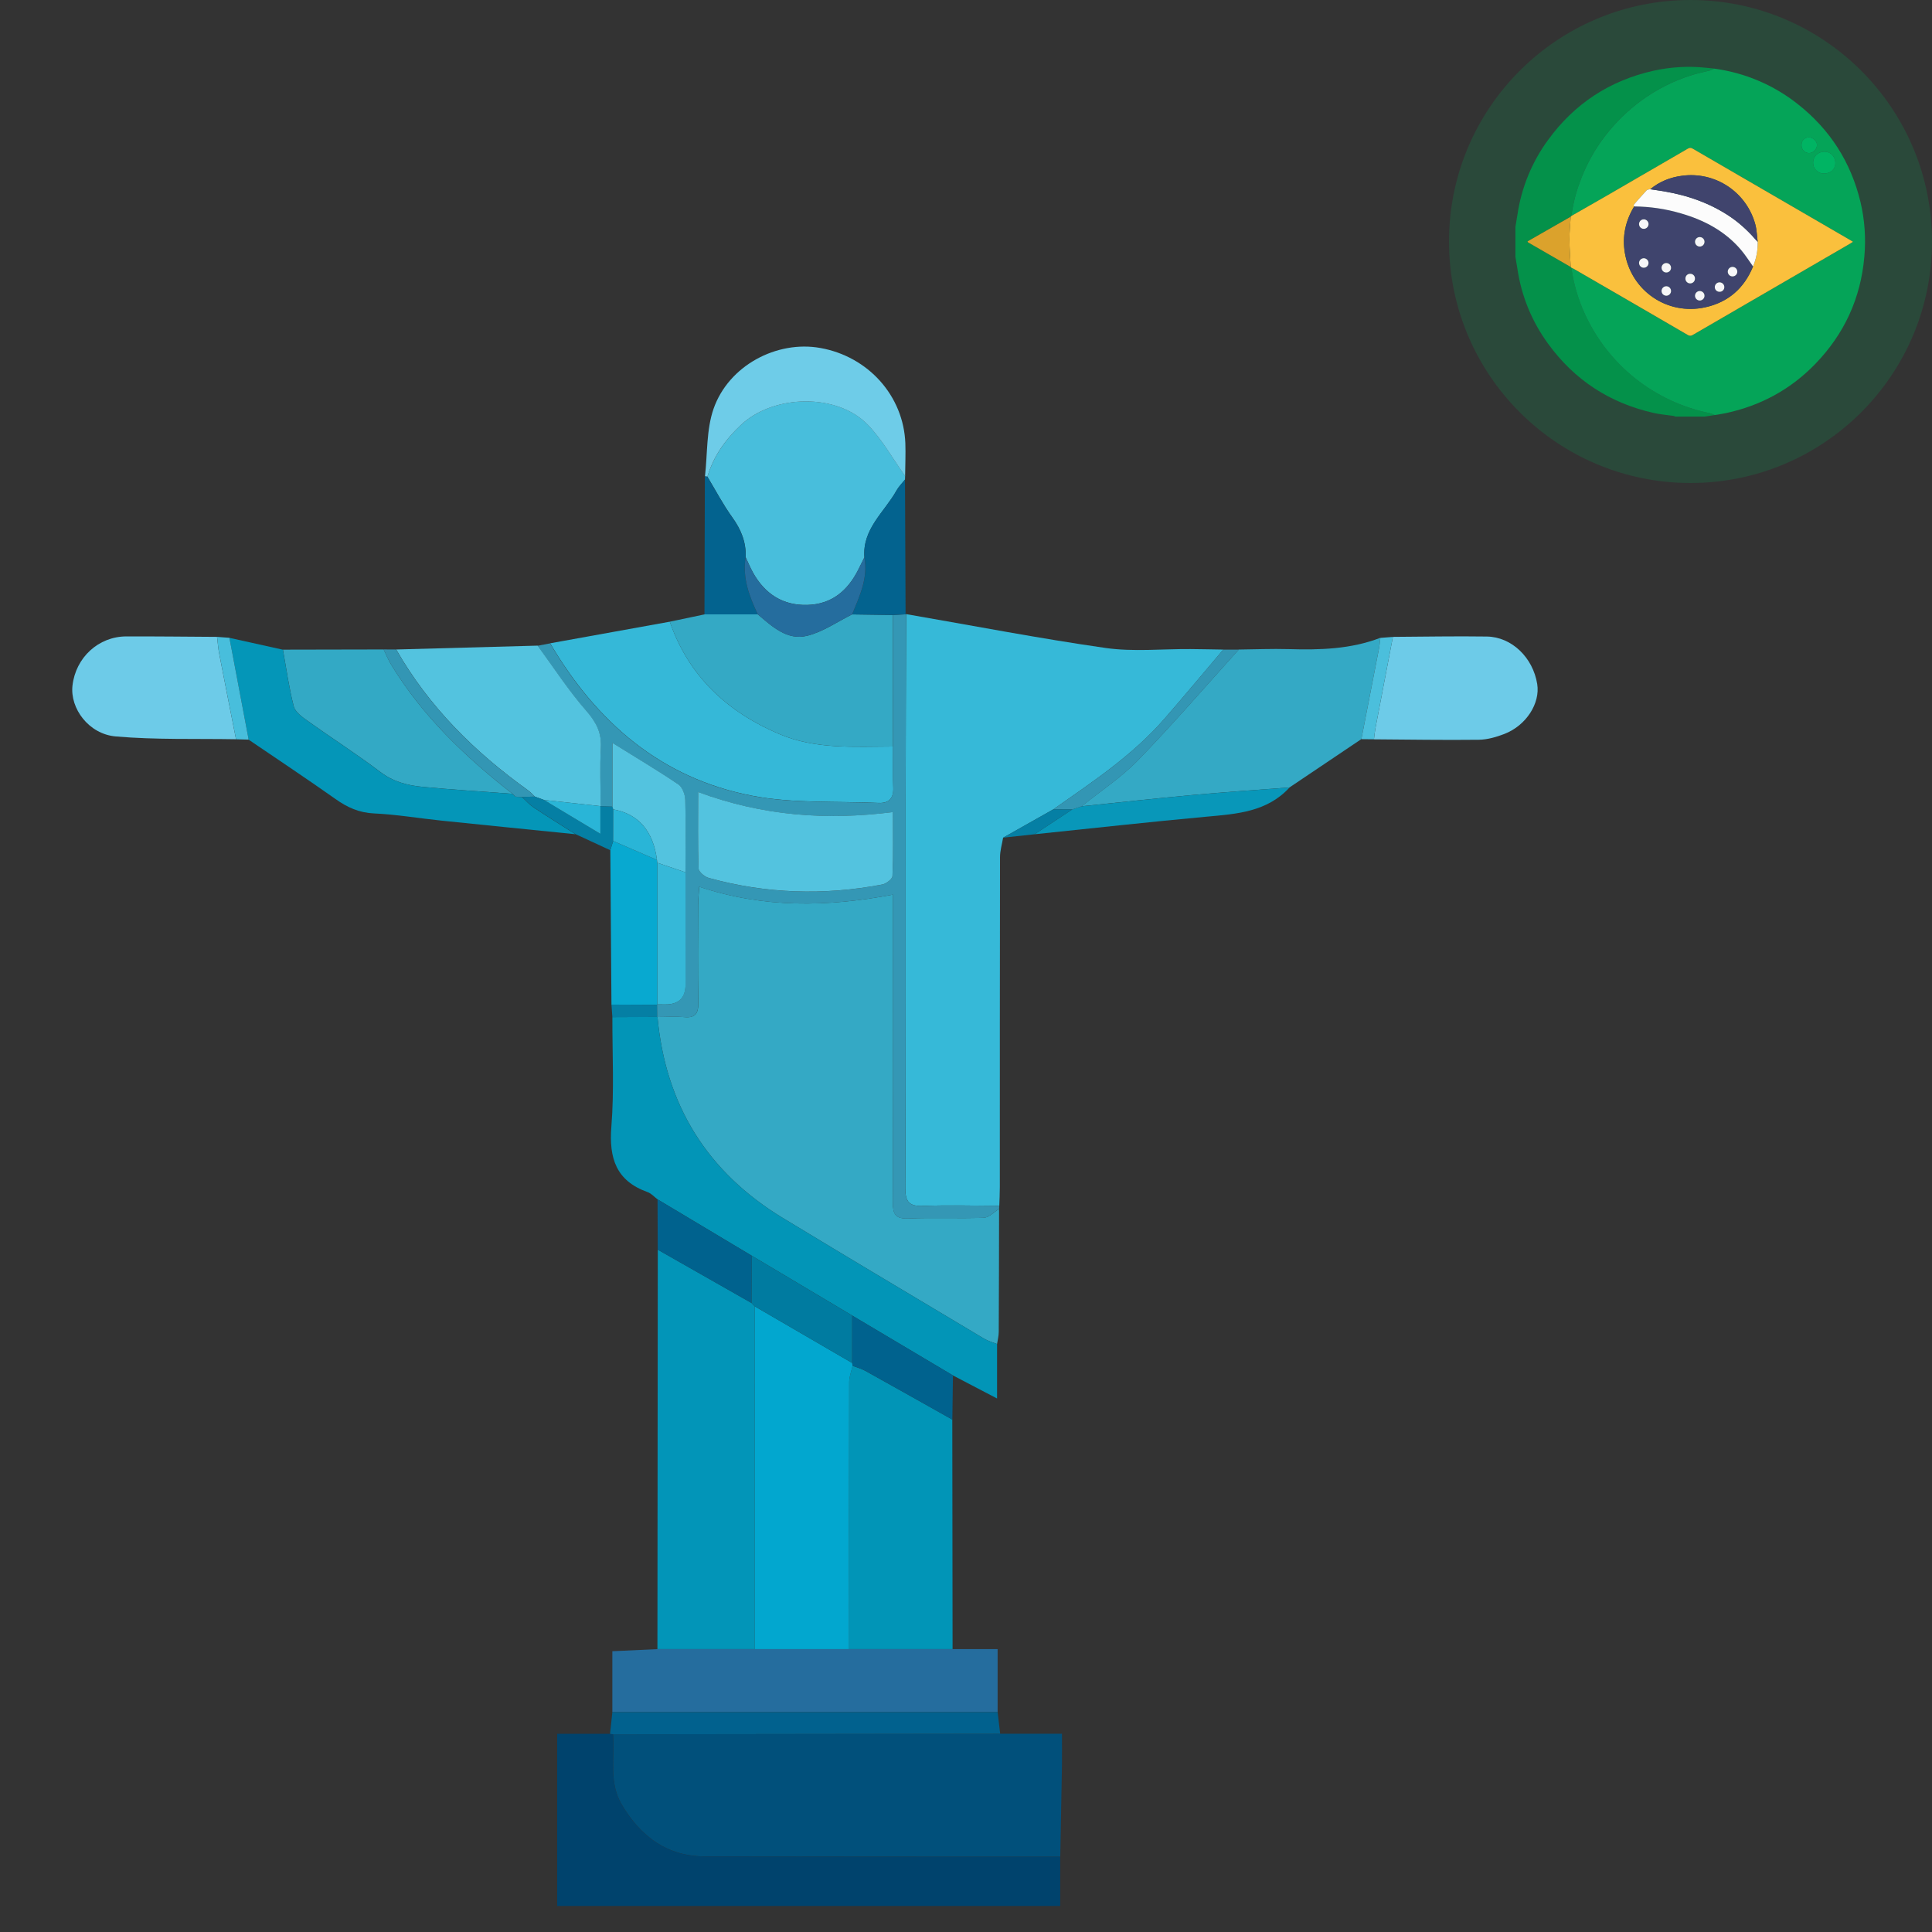 <svg width="96" height="96" viewBox="0 0 96 96" fill="none" xmlns="http://www.w3.org/2000/svg">
<rect x="0" y="0" width="96" height="96" fill="#333333" stroke="none"/>
<g clip-path="url(#clip0_4948_39071)">
<path d="M49.844 41.623C49.79 41.948 49.69 42.271 49.69 42.596C49.679 48.056 49.683 53.519 49.681 58.979C49.681 59.292 49.665 59.602 49.654 59.915C48.404 59.913 47.154 59.871 45.906 59.921C45.204 59.95 44.981 59.758 44.983 59.021C45.013 52.642 44.998 46.265 45.002 39.886C45.002 36.763 45.017 33.638 45.025 30.515C48.329 31.085 51.623 31.723 54.94 32.198C56.317 32.394 57.744 32.242 59.148 32.252C59.694 32.256 60.24 32.269 60.785 32.277C59.815 33.421 58.852 34.575 57.869 35.706C56.288 37.527 54.294 38.846 52.342 40.215C51.511 40.683 50.679 41.154 49.846 41.623H49.844Z" fill="#36B9D8"/>
<path d="M49.644 60.071C49.64 62.108 49.638 64.146 49.627 66.183C49.627 66.383 49.573 66.583 49.544 66.783C49.329 66.698 49.1 66.637 48.904 66.521C45.569 64.529 42.231 62.542 38.908 60.527C35.152 58.25 33.069 54.914 32.671 50.533C33.113 50.533 33.558 50.5 33.998 50.539C34.558 50.59 34.708 50.354 34.698 49.821C34.671 48.208 34.685 46.594 34.69 44.981C34.69 44.712 34.721 44.444 34.746 44.06C37.956 45.131 41.108 45.071 44.375 44.452C44.375 44.81 44.375 45.087 44.375 45.367C44.375 50.154 44.383 54.942 44.365 59.729C44.363 60.31 44.477 60.571 45.133 60.544C46.379 60.492 47.631 60.554 48.879 60.508C49.14 60.498 49.39 60.223 49.646 60.071H49.644Z" fill="#34A9C5"/>
<path d="M49.696 86.15C50.679 86.15 51.663 86.15 52.769 86.15C52.769 86.686 52.775 87.19 52.769 87.694C52.744 89.215 52.713 90.736 52.684 92.258C46.806 92.256 40.927 92.258 35.05 92.246C33.152 92.242 31.846 91.261 30.902 89.681C30.238 88.567 30.552 87.35 30.463 86.175C36.875 86.167 43.286 86.159 49.698 86.15H49.696Z" fill="#01507B"/>
<path d="M32.667 81.944C32.673 75.327 32.679 68.713 32.685 62.096C34.238 62.979 35.79 63.863 37.344 64.746C37.396 64.8 37.45 64.856 37.502 64.91C37.5 70.588 37.498 76.267 37.496 81.944C35.886 81.944 34.277 81.944 32.667 81.944Z" fill="#0295B8"/>
<path d="M30.46 86.175C30.55 87.35 30.235 88.569 30.9 89.681C31.844 91.26 33.15 92.242 35.048 92.246C40.925 92.258 46.804 92.254 52.681 92.258V94.706H27.686V86.152C28.561 86.152 29.433 86.152 30.308 86.152C30.358 86.162 30.409 86.171 30.459 86.175H30.46Z" fill="#00436D"/>
<path d="M32.671 50.533C33.069 54.914 35.152 58.25 38.908 60.527C42.231 62.542 45.569 64.529 48.904 66.521C49.1 66.637 49.329 66.698 49.544 66.783C49.544 67.656 49.544 68.527 49.544 69.49C48.777 69.09 48.065 68.717 47.35 68.344C45.681 67.352 44.013 66.358 42.342 65.367C40.679 64.377 39.017 63.385 37.354 62.396C35.794 61.462 34.233 60.529 32.675 59.596C32.51 59.473 32.365 59.302 32.179 59.235C30.61 58.675 30.254 57.546 30.379 55.977C30.523 54.175 30.423 52.354 30.429 50.539C31.171 50.535 31.91 50.531 32.652 50.529H32.671V50.533Z" fill="#0295B7"/>
<path d="M44.975 23.656C44.973 23.715 44.971 23.771 44.969 23.829C44.827 24.01 44.656 24.175 44.546 24.375C43.946 25.448 42.844 26.281 42.952 27.692C42.85 27.898 42.75 28.104 42.646 28.308C42.121 29.352 41.323 30.025 40.119 30.058C38.896 30.092 38.002 29.506 37.415 28.448C37.279 28.202 37.171 27.942 37.052 27.688C37.083 26.939 36.823 26.308 36.385 25.702C35.925 25.064 35.558 24.36 35.152 23.685C35.458 22.665 36.042 21.842 36.821 21.11C38.44 19.59 41.606 19.519 43.135 21.117C43.852 21.864 44.369 22.802 44.977 23.654L44.975 23.656Z" fill="#48BEDC"/>
<path d="M27.338 31.965C29.319 31.606 31.3 31.248 33.281 30.892C34.221 33.602 36.136 35.375 38.719 36.473C40.533 37.246 42.467 37.098 44.375 37.094C44.375 37.771 44.352 38.448 44.386 39.123C44.413 39.664 44.169 39.917 43.663 39.896C41.567 39.804 39.427 39.931 37.386 39.542C32.854 38.677 29.642 35.881 27.338 31.965Z" fill="#35B8D8"/>
<path d="M47.319 70.537C47.323 74.34 47.329 78.142 47.333 81.944C45.619 81.944 43.906 81.944 42.192 81.944C42.192 77.519 42.185 73.092 42.196 68.667C42.196 68.4 42.306 68.133 42.364 67.867C42.575 67.948 42.8 68.006 42.996 68.115C44.44 68.917 45.877 69.727 47.317 70.537H47.319Z" fill="#0195B7"/>
<path d="M61.556 32.275C62.381 32.267 63.206 32.231 64.029 32.254C65.581 32.3 67.117 32.26 68.59 31.692C68.567 31.869 68.554 32.048 68.521 32.223C68.231 33.725 67.938 35.225 67.646 36.725C66.456 37.525 65.265 38.325 64.075 39.127C62.479 39.25 60.881 39.354 59.288 39.5C57.44 39.669 55.594 39.873 53.746 40.062C54.685 39.304 55.715 38.633 56.548 37.773C58.271 35.994 59.892 34.115 61.554 32.275H61.556Z" fill="#34A9C5"/>
<path d="M42.192 81.944C43.906 81.944 45.619 81.944 47.333 81.944C48.054 81.944 48.773 81.944 49.571 81.944C49.571 83.067 49.571 84.069 49.571 85.071C43.19 85.071 36.808 85.071 30.427 85.071V82.048C31.189 82.012 31.929 81.977 32.667 81.944C34.277 81.944 35.885 81.944 37.496 81.944C39.06 81.944 40.627 81.944 42.192 81.944Z" fill="#256D9E"/>
<path d="M44.375 37.094C42.467 37.096 40.533 37.244 38.719 36.473C36.138 35.375 34.221 33.602 33.281 30.892C33.856 30.771 34.431 30.65 35.006 30.529C35.89 30.529 36.773 30.529 37.656 30.529C38.371 31.131 39.115 31.835 40.106 31.592C40.892 31.398 41.6 30.896 42.342 30.529C43.017 30.54 43.692 30.55 44.369 30.558C44.369 32.737 44.373 34.914 44.373 37.094H44.375Z" fill="#34A9C5"/>
<path d="M44.375 37.094C44.375 34.915 44.371 32.738 44.371 30.558C44.579 30.546 44.789 30.535 44.998 30.525L45.023 30.515C45.014 33.638 45.002 36.763 45 39.886C44.996 46.265 45.012 52.642 44.981 59.021C44.977 59.758 45.202 59.948 45.904 59.921C47.152 59.871 48.402 59.91 49.652 59.915C49.65 59.967 49.646 60.019 49.644 60.073C49.387 60.225 49.137 60.502 48.877 60.511C47.629 60.556 46.379 60.494 45.131 60.546C44.475 60.573 44.36 60.315 44.362 59.731C44.381 54.944 44.373 50.156 44.373 45.369C44.373 45.09 44.373 44.813 44.373 44.454C41.106 45.073 37.954 45.133 34.743 44.063C34.718 44.444 34.689 44.713 34.687 44.983C34.683 46.596 34.666 48.211 34.696 49.823C34.704 50.356 34.556 50.592 33.996 50.542C33.556 50.502 33.112 50.535 32.669 50.535H32.65C32.65 50.333 32.648 50.133 32.646 49.931L32.662 49.908C32.791 49.908 32.921 49.913 33.05 49.913C33.723 49.913 34.06 49.581 34.06 48.919C34.06 47.06 34.058 45.204 34.056 43.346C34.058 42.148 34.081 40.95 34.048 39.754C34.039 39.488 33.908 39.117 33.708 38.981C32.664 38.277 31.581 37.631 30.427 36.915V40.083C30.233 40.077 30.037 40.071 29.843 40.065C29.843 39.102 29.8 38.136 29.854 37.175C29.898 36.417 29.627 35.892 29.127 35.321C28.244 34.31 27.508 33.173 26.71 32.088C26.919 32.048 27.125 32.008 27.333 31.969C29.635 35.883 32.848 38.681 37.381 39.546C39.423 39.935 41.562 39.808 43.658 39.9C44.164 39.923 44.408 39.669 44.381 39.127C44.348 38.452 44.373 37.775 44.371 37.098L44.375 37.094ZM34.689 39.356C34.689 40.729 34.669 41.946 34.712 43.16C34.718 43.327 35.017 43.571 35.221 43.627C38.062 44.413 40.937 44.504 43.829 43.954C44.029 43.917 44.337 43.683 44.346 43.531C44.392 42.504 44.368 41.473 44.368 40.354C41.056 40.771 37.908 40.548 34.689 39.358V39.356Z" fill="#3497B5"/>
<path d="M26.715 32.083C27.512 33.169 28.248 34.306 29.131 35.317C29.631 35.888 29.902 36.413 29.858 37.171C29.802 38.131 29.846 39.096 29.848 40.06L29.835 40.056C28.902 39.954 27.967 39.852 27.033 39.75C26.881 39.694 26.729 39.638 26.577 39.583C26.467 39.479 26.365 39.362 26.242 39.273C23.592 37.375 21.317 35.125 19.688 32.273C22.031 32.208 24.373 32.146 26.717 32.081L26.715 32.083Z" fill="#53C3DF"/>
<path d="M14.056 32.281C15.725 32.277 17.394 32.275 19.063 32.271C19.188 32.523 19.292 32.787 19.438 33.027C20.998 35.587 23.125 37.617 25.467 39.444C23.971 39.331 22.471 39.239 20.979 39.096C20.24 39.025 19.538 38.844 18.902 38.36C17.725 37.469 16.477 36.671 15.275 35.812C15.006 35.621 14.669 35.375 14.596 35.094C14.358 34.171 14.229 33.221 14.059 32.279L14.056 32.281Z" fill="#33A9C5"/>
<path d="M14.056 32.281C14.227 33.221 14.356 34.171 14.594 35.096C14.667 35.377 15.006 35.623 15.273 35.815C16.475 36.673 17.723 37.471 18.9 38.363C19.536 38.844 20.236 39.025 20.977 39.098C22.471 39.242 23.969 39.333 25.465 39.446L25.463 39.444C25.515 39.492 25.567 39.54 25.619 39.59L25.938 39.604C26.125 39.775 26.296 39.975 26.504 40.115C27.192 40.573 27.896 41.008 28.592 41.452C26.369 41.227 24.144 41.006 21.921 40.775C20.808 40.66 19.7 40.469 18.588 40.419C17.84 40.386 17.254 40.117 16.667 39.7C15.246 38.696 13.796 37.733 12.356 36.754C12.038 35.067 11.719 33.381 11.4 31.694C12.286 31.89 13.171 32.088 14.056 32.283V32.281Z" fill="#0496B8"/>
<path d="M11.729 36.733C9.738 36.698 7.738 36.765 5.756 36.594C4.408 36.479 3.471 35.2 3.602 34.062C3.763 32.673 4.89 31.629 6.271 31.623C7.775 31.619 9.281 31.637 10.785 31.646C10.821 31.925 10.838 32.208 10.892 32.485C11.165 33.902 11.448 35.317 11.727 36.733H11.729Z" fill="#6DCBE8"/>
<path d="M69.212 31.646C70.769 31.637 72.325 31.606 73.881 31.629C75.117 31.648 76.171 32.673 76.383 33.987C76.54 34.944 75.837 36.048 74.758 36.467C74.354 36.623 73.91 36.752 73.483 36.758C71.746 36.779 70.008 36.748 68.271 36.737C68.294 36.558 68.308 36.377 68.342 36.2C68.629 34.683 68.921 33.167 69.212 31.648V31.646Z" fill="#6DCBE8"/>
<path d="M44.975 23.656C44.367 22.804 43.85 21.867 43.133 21.119C41.604 19.521 38.438 19.592 36.819 21.113C36.04 21.844 35.454 22.667 35.15 23.688C35.111 23.679 35.069 23.673 35.029 23.673C35.158 22.55 35.094 21.36 35.454 20.319C36.202 18.165 38.598 16.9 40.769 17.292C43.146 17.719 44.894 19.669 44.986 22.021C45.006 22.565 44.979 23.113 44.975 23.656Z" fill="#6ECCE8"/>
<path d="M30.427 85.071C36.808 85.071 43.19 85.071 49.571 85.071C49.612 85.431 49.654 85.792 49.698 86.15C43.285 86.158 36.875 86.167 30.462 86.175C30.413 86.171 30.363 86.162 30.312 86.152C30.352 85.792 30.39 85.431 30.429 85.071H30.427Z" fill="#01618E"/>
<path d="M30.383 49.917C30.365 47.361 30.346 44.806 30.327 42.25C30.373 42.096 30.419 41.942 30.467 41.788C31.192 42.102 31.919 42.415 32.644 42.729C32.65 42.777 32.656 42.825 32.665 42.871V49.906L32.648 49.929C31.894 49.925 31.138 49.921 30.383 49.919V49.917Z" fill="#08A9D0"/>
<path d="M53.748 40.065C55.596 39.875 57.44 39.671 59.289 39.502C60.883 39.356 62.481 39.252 64.077 39.129C62.958 40.348 61.456 40.444 59.946 40.581C57.098 40.842 54.254 41.16 51.408 41.454C52.033 41.042 52.656 40.631 53.281 40.219C53.437 40.167 53.592 40.115 53.748 40.062V40.065Z" fill="#0897B9"/>
<path d="M47.319 70.538C45.879 69.729 44.442 68.917 42.998 68.115C42.802 68.006 42.577 67.948 42.367 67.867C42.358 67.819 42.35 67.771 42.342 67.723C42.342 66.938 42.342 66.152 42.344 65.369C44.013 66.361 45.681 67.354 47.352 68.346C47.342 69.077 47.331 69.808 47.321 70.54L47.319 70.538Z" fill="#00628E"/>
<path d="M32.675 59.598C34.235 60.531 35.796 61.465 37.354 62.398C37.35 63.181 37.346 63.962 37.342 64.746C35.789 63.862 34.237 62.979 32.683 62.096C32.679 61.263 32.677 60.431 32.673 59.598H32.675Z" fill="#00628E"/>
<path d="M35.027 23.673C35.069 23.673 35.108 23.679 35.148 23.688C35.556 24.363 35.923 25.067 36.381 25.704C36.819 26.311 37.079 26.942 37.048 27.69C36.883 28.715 37.227 29.631 37.654 30.529C36.771 30.529 35.888 30.529 35.004 30.529C35.01 28.244 35.019 25.956 35.025 23.671L35.027 23.673Z" fill="#03638F"/>
<path d="M44.998 30.525C44.79 30.535 44.579 30.548 44.371 30.558C43.696 30.548 43.021 30.54 42.344 30.529C42.712 29.619 43.148 28.723 42.952 27.692C42.844 26.279 43.946 25.446 44.546 24.375C44.656 24.177 44.827 24.01 44.969 23.829C44.979 26.06 44.99 28.292 44.998 30.525Z" fill="#03638F"/>
<path d="M53.748 40.065C53.592 40.117 53.438 40.169 53.281 40.221C52.967 40.221 52.652 40.217 52.338 40.217C54.29 38.848 56.283 37.529 57.865 35.708C58.848 34.575 59.811 33.423 60.781 32.279C61.04 32.279 61.298 32.279 61.556 32.279C59.894 34.117 58.273 35.998 56.55 37.777C55.717 38.637 54.688 39.31 53.748 40.067V40.065Z" fill="#3396B4"/>
<path d="M25.938 39.6C25.831 39.596 25.725 39.59 25.619 39.586C25.567 39.538 25.515 39.49 25.463 39.44L25.465 39.442C23.123 37.615 20.996 35.586 19.436 33.025C19.29 32.785 19.183 32.521 19.061 32.269C19.269 32.269 19.475 32.271 19.683 32.273C21.315 35.125 23.588 37.375 26.238 39.273C26.36 39.361 26.463 39.479 26.573 39.583C26.36 39.59 26.148 39.594 25.936 39.6H25.938Z" fill="#3396B4"/>
<path d="M25.938 39.6C26.15 39.594 26.363 39.59 26.575 39.583C26.727 39.639 26.879 39.696 27.031 39.75C27.921 40.283 28.808 40.819 29.833 41.433V40.056L29.846 40.06C30.04 40.067 30.235 40.073 30.431 40.079C30.448 40.123 30.462 40.169 30.471 40.215C30.471 40.737 30.467 41.26 30.467 41.785C30.421 41.94 30.375 42.094 30.327 42.248C29.75 41.981 29.171 41.715 28.594 41.446C27.896 41.002 27.194 40.567 26.506 40.108C26.296 39.969 26.127 39.771 25.94 39.598L25.938 39.6Z" fill="#057FA4"/>
<path d="M69.212 31.646C68.921 33.162 68.629 34.679 68.342 36.198C68.308 36.375 68.294 36.556 68.271 36.735C68.062 36.733 67.854 36.731 67.646 36.729C67.937 35.229 68.231 33.727 68.521 32.227C68.554 32.052 68.567 31.873 68.59 31.696C68.798 31.679 69.004 31.665 69.212 31.648V31.646Z" fill="#4BBFDC"/>
<path d="M11.729 36.733C11.45 35.319 11.166 33.902 10.894 32.485C10.839 32.208 10.823 31.925 10.787 31.646C10.992 31.66 11.196 31.677 11.4 31.692C11.719 33.377 12.037 35.065 12.356 36.752C12.148 36.746 11.939 36.739 11.731 36.733H11.729Z" fill="#48BEDC"/>
<path d="M52.337 40.215C52.652 40.215 52.967 40.219 53.281 40.219C52.656 40.631 52.033 41.042 51.408 41.454C50.888 41.51 50.365 41.567 49.844 41.623C50.675 41.154 51.506 40.683 52.34 40.215H52.337Z" fill="#057FA4"/>
<path d="M30.383 49.917C31.137 49.921 31.894 49.923 32.648 49.927C32.648 50.129 32.65 50.329 32.652 50.531C31.91 50.535 31.171 50.54 30.429 50.542C30.415 50.333 30.398 50.125 30.383 49.917Z" fill="#057FA4"/>
<path d="M42.34 67.723C42.348 67.771 42.354 67.819 42.365 67.867C42.306 68.133 42.198 68.4 42.196 68.667C42.185 73.092 42.19 77.519 42.192 81.944C40.627 81.944 39.06 81.944 37.496 81.944C37.498 76.267 37.5 70.588 37.502 64.91C39.115 65.848 40.727 66.785 42.34 67.723Z" fill="#02A7CF"/>
<path d="M42.34 67.723C40.727 66.785 39.115 65.848 37.502 64.91C37.45 64.856 37.396 64.8 37.344 64.746C37.348 63.962 37.352 63.181 37.356 62.398C39.019 63.388 40.681 64.379 42.344 65.369C42.344 66.154 42.344 66.94 42.342 67.723H42.34Z" fill="#007BA0"/>
<path d="M42.95 27.692C43.146 28.723 42.711 29.619 42.342 30.529C41.6 30.894 40.892 31.398 40.106 31.592C39.112 31.838 38.371 31.133 37.656 30.529C37.229 29.631 36.883 28.715 37.05 27.69C37.171 27.944 37.277 28.204 37.413 28.45C38 29.508 38.894 30.094 40.117 30.061C41.321 30.027 42.121 29.354 42.644 28.311C42.746 28.106 42.848 27.9 42.95 27.694V27.692Z" fill="#256D9E"/>
<path d="M34.69 39.356C37.91 40.546 41.056 40.769 44.369 40.352C44.369 41.471 44.392 42.502 44.346 43.529C44.34 43.681 44.029 43.915 43.829 43.952C40.937 44.502 38.062 44.41 35.221 43.625C35.017 43.569 34.719 43.325 34.712 43.158C34.669 41.944 34.69 40.727 34.69 39.354V39.356Z" fill="#53C3DF"/>
<path d="M30.471 40.217C30.46 40.171 30.448 40.125 30.431 40.081C30.431 39.027 30.431 37.973 30.431 36.913C31.585 37.631 32.669 38.275 33.712 38.979C33.912 39.115 34.044 39.486 34.052 39.752C34.085 40.948 34.062 42.146 34.06 43.344C33.596 43.188 33.131 43.029 32.664 42.871C32.656 42.823 32.65 42.777 32.644 42.729C32.46 41.294 31.723 40.442 30.471 40.217Z" fill="#53C3DF"/>
<path d="M32.665 42.871C33.129 43.029 33.596 43.185 34.061 43.344C34.061 45.202 34.065 47.058 34.065 48.917C34.065 49.581 33.728 49.912 33.054 49.91C32.925 49.91 32.796 49.908 32.667 49.906C32.667 47.56 32.667 45.217 32.667 42.871H32.665Z" fill="#35B8D8"/>
<path d="M29.833 40.056V41.433C28.81 40.819 27.921 40.285 27.031 39.75C27.965 39.852 28.9 39.954 29.833 40.056Z" fill="#29B5D7"/>
<path d="M25.465 39.44C25.517 39.488 25.569 39.538 25.621 39.586C25.569 39.538 25.517 39.488 25.465 39.44Z" fill="#33A9C5"/>
<path d="M30.471 40.217C31.721 40.44 32.459 41.294 32.644 42.729C31.919 42.414 31.192 42.102 30.467 41.787C30.467 41.264 30.471 40.742 30.471 40.217Z" fill="#29B5D7"/>
<g clip-path="url(#clip1_4948_39071)">
<circle opacity="0.2" cx="84" cy="12" r="12" fill="#05A458"/>
<g clip-path="url(#clip2_4948_39071)">
<path d="M75.3 11.27C75.334 11.069 75.37 10.869 75.401 10.667C75.598 9.329 76.117 8.059 76.914 6.966C78.228 5.154 79.983 4.003 82.165 3.514C83.014 3.326 83.888 3.276 84.753 3.365C84.893 3.379 85.033 3.393 85.173 3.407C85.109 3.443 85.043 3.474 84.974 3.498C84.681 3.576 84.382 3.634 84.093 3.722C83.182 4.003 82.325 4.433 81.555 4.996C80.888 5.487 80.291 6.067 79.782 6.721C79.238 7.419 78.808 8.199 78.508 9.032C78.3 9.578 78.157 10.147 78.083 10.727L78.05 10.764L75.902 11.993C75.918 12.024 75.92 12.038 75.928 12.042C76.635 12.45 77.342 12.858 78.05 13.266L78.083 13.302C78.19 14.078 78.408 14.835 78.731 15.548C79.299 16.815 80.162 17.928 81.248 18.795C82.333 19.662 83.609 20.258 84.971 20.532C85.052 20.556 85.132 20.586 85.208 20.623L84.698 20.701H83.239C83.218 20.686 83.195 20.675 83.171 20.668C82.838 20.619 82.5 20.594 82.174 20.52C79.989 20.029 78.226 18.881 76.913 17.064C76.116 15.971 75.597 14.702 75.401 13.364C75.371 13.163 75.334 12.963 75.3 12.762V11.27Z" fill="#04914A"/>
<path d="M78.083 10.73C78.157 10.15 78.299 9.581 78.507 9.034C78.807 8.202 79.237 7.422 79.781 6.724C80.29 6.069 80.886 5.489 81.553 4.998C82.322 4.435 83.18 4.004 84.091 3.723C84.38 3.633 84.68 3.577 84.971 3.5C85.04 3.475 85.107 3.445 85.171 3.409C86.69 3.61 88.126 4.219 89.327 5.17C90.93 6.431 91.97 8.055 92.447 10.04C92.656 10.925 92.721 11.838 92.639 12.744C92.462 14.816 91.642 16.596 90.198 18.086C88.97 19.354 87.479 20.16 85.752 20.529C85.57 20.567 85.389 20.592 85.205 20.624C85.129 20.587 85.049 20.557 84.968 20.533C83.607 20.259 82.33 19.663 81.245 18.797C80.159 17.93 79.297 16.816 78.728 15.549C78.405 14.836 78.187 14.079 78.08 13.303C78.126 13.326 78.171 13.345 78.216 13.37C80.097 14.459 81.977 15.55 83.856 16.642C83.894 16.669 83.939 16.684 83.986 16.684C84.033 16.684 84.078 16.669 84.116 16.642C86.714 15.132 89.312 13.624 91.91 12.119C91.961 12.089 92.009 12.056 92.072 12.016C92.019 11.982 91.987 11.961 91.954 11.941C89.337 10.422 86.72 8.903 84.104 7.383C84.01 7.329 83.946 7.341 83.859 7.392C82.527 8.168 81.194 8.941 79.859 9.712C79.268 10.054 78.675 10.391 78.083 10.73ZM90.63 8.624C90.961 8.624 91.203 8.407 91.197 8.088C91.192 7.755 90.939 7.529 90.643 7.537C90.333 7.545 90.094 7.77 90.092 8.076C90.09 8.147 90.102 8.219 90.129 8.286C90.155 8.353 90.194 8.413 90.244 8.465C90.295 8.516 90.355 8.556 90.421 8.584C90.487 8.611 90.559 8.625 90.63 8.624ZM89.515 7.209C89.515 7.432 89.672 7.603 89.883 7.607C90.094 7.611 90.277 7.425 90.285 7.211C90.292 7.025 90.089 6.827 89.891 6.826C89.668 6.825 89.516 6.98 89.515 7.209Z" fill="#05A458"/>
<path d="M78.083 10.729C78.675 10.39 79.269 10.053 79.859 9.712C81.193 8.94 82.526 8.167 83.859 7.391C83.946 7.341 84.01 7.328 84.104 7.383C86.719 8.904 89.337 10.423 91.955 11.94C91.988 11.96 92.02 11.981 92.073 12.014C92.01 12.055 91.962 12.088 91.911 12.118C89.313 13.625 86.715 15.133 84.117 16.641C84.079 16.668 84.034 16.683 83.987 16.683C83.941 16.683 83.895 16.668 83.857 16.641C81.979 15.547 80.099 14.457 78.217 13.369C78.172 13.344 78.127 13.324 78.081 13.302L78.048 13.266C78.025 12.807 77.986 12.348 77.984 11.889C77.984 11.514 78.025 11.139 78.048 10.765L78.083 10.729ZM81.999 9.405C81.941 9.418 81.863 9.412 81.828 9.45C81.605 9.687 81.391 9.933 81.177 10.179C81.168 10.19 81.192 10.232 81.201 10.259C80.771 10.972 80.599 11.741 80.737 12.564C81.057 14.458 82.846 15.681 84.725 15.272C85.869 15.022 86.664 14.329 87.107 13.24C87.27 12.854 87.348 12.438 87.337 12.02C87.3 11.73 87.295 11.431 87.219 11.153C87.01 10.376 86.525 9.702 85.855 9.257C85.185 8.812 84.376 8.626 83.579 8.735C82.995 8.811 82.459 9.019 81.999 9.405Z" fill="#FAC03D"/>
<path d="M78.049 10.766C78.026 11.14 77.984 11.515 77.985 11.889C77.985 12.348 78.026 12.807 78.049 13.267C77.342 12.859 76.635 12.451 75.928 12.043C75.92 12.039 75.918 12.024 75.902 11.994L78.049 10.766Z" fill="#DBA22C"/>
<path d="M90.63 8.624C90.559 8.625 90.487 8.611 90.421 8.584C90.355 8.556 90.295 8.516 90.244 8.465C90.194 8.413 90.155 8.352 90.129 8.286C90.102 8.219 90.09 8.147 90.092 8.076C90.094 7.77 90.333 7.545 90.643 7.537C90.939 7.529 91.192 7.755 91.197 8.088C91.205 8.407 90.961 8.625 90.63 8.624Z" fill="#00B463"/>
<path d="M89.515 7.209C89.515 6.98 89.668 6.825 89.891 6.826C90.089 6.826 90.292 7.025 90.285 7.21C90.277 7.426 90.09 7.61 89.883 7.606C89.676 7.603 89.513 7.432 89.515 7.209Z" fill="#00B463"/>
<path d="M87.109 13.238C86.666 14.326 85.871 15.021 84.726 15.27C82.846 15.678 81.056 14.457 80.739 12.562C80.6 11.739 80.772 10.97 81.202 10.257C81.988 10.263 82.769 10.378 83.522 10.601C84.677 10.934 85.712 11.479 86.504 12.408C86.725 12.668 86.908 12.961 87.109 13.238ZM81.916 11.148C81.918 11.101 81.907 11.054 81.883 11.014C81.859 10.973 81.824 10.941 81.782 10.92C81.74 10.9 81.692 10.892 81.646 10.899C81.599 10.905 81.556 10.926 81.521 10.957C81.486 10.988 81.461 11.029 81.449 11.075C81.437 11.12 81.439 11.168 81.454 11.212C81.47 11.257 81.498 11.295 81.536 11.324C81.573 11.352 81.618 11.368 81.665 11.371C81.728 11.374 81.789 11.352 81.836 11.31C81.882 11.268 81.911 11.21 81.916 11.148ZM84.459 11.778C84.412 11.779 84.366 11.793 84.327 11.819C84.288 11.845 84.258 11.883 84.24 11.926C84.223 11.969 84.218 12.017 84.228 12.063C84.237 12.109 84.26 12.151 84.293 12.184C84.327 12.217 84.369 12.239 84.415 12.248C84.461 12.257 84.509 12.252 84.552 12.234C84.595 12.216 84.632 12.185 84.658 12.146C84.684 12.107 84.697 12.061 84.697 12.014C84.696 11.951 84.671 11.892 84.626 11.848C84.581 11.803 84.521 11.779 84.459 11.778ZM81.916 13.062C81.915 13.015 81.899 12.969 81.872 12.931C81.845 12.893 81.808 12.863 81.764 12.847C81.72 12.83 81.672 12.826 81.627 12.836C81.581 12.847 81.539 12.87 81.507 12.904C81.475 12.938 81.453 12.981 81.445 13.027C81.437 13.073 81.443 13.121 81.462 13.164C81.481 13.207 81.512 13.243 81.552 13.268C81.592 13.293 81.638 13.306 81.685 13.305C81.747 13.302 81.806 13.275 81.85 13.23C81.893 13.185 81.916 13.124 81.916 13.062ZM82.799 13.069C82.752 13.068 82.706 13.082 82.667 13.108C82.628 13.134 82.598 13.17 82.579 13.214C82.561 13.257 82.556 13.305 82.565 13.351C82.574 13.397 82.597 13.439 82.629 13.472C82.662 13.506 82.705 13.528 82.751 13.538C82.797 13.547 82.844 13.543 82.888 13.525C82.931 13.507 82.968 13.477 82.994 13.438C83.021 13.399 83.035 13.353 83.035 13.306C83.035 13.244 83.01 13.184 82.966 13.139C82.921 13.095 82.862 13.069 82.799 13.069H82.799ZM82.797 14.696C82.844 14.696 82.89 14.682 82.929 14.656C82.968 14.631 82.999 14.594 83.017 14.551C83.035 14.507 83.04 14.46 83.031 14.414C83.022 14.368 83 14.325 82.967 14.292C82.934 14.259 82.892 14.236 82.846 14.226C82.8 14.217 82.752 14.222 82.709 14.239C82.665 14.257 82.628 14.287 82.602 14.326C82.576 14.365 82.562 14.411 82.561 14.457C82.562 14.52 82.587 14.58 82.631 14.624C82.674 14.669 82.734 14.694 82.796 14.696H82.797ZM84.224 14.683C84.221 14.73 84.233 14.776 84.257 14.817C84.281 14.857 84.316 14.889 84.358 14.909C84.4 14.93 84.448 14.937 84.494 14.93C84.54 14.924 84.584 14.903 84.619 14.872C84.654 14.841 84.678 14.8 84.69 14.755C84.702 14.709 84.7 14.661 84.684 14.617C84.669 14.573 84.64 14.534 84.603 14.506C84.565 14.478 84.52 14.462 84.474 14.459C84.411 14.457 84.35 14.479 84.303 14.521C84.257 14.562 84.228 14.62 84.223 14.683H84.224ZM86.326 13.491C86.324 13.428 86.297 13.368 86.251 13.325C86.206 13.282 86.144 13.259 86.082 13.261C86.019 13.263 85.959 13.29 85.916 13.336C85.873 13.381 85.85 13.443 85.852 13.505C85.854 13.568 85.881 13.628 85.927 13.671C85.949 13.692 85.976 13.709 86.005 13.72C86.034 13.731 86.065 13.736 86.096 13.735C86.127 13.734 86.158 13.727 86.186 13.714C86.215 13.701 86.24 13.683 86.262 13.661C86.283 13.638 86.3 13.611 86.311 13.582C86.322 13.553 86.327 13.522 86.326 13.491ZM83.992 13.604C83.961 13.602 83.93 13.607 83.901 13.618C83.872 13.628 83.845 13.645 83.822 13.666C83.799 13.687 83.781 13.713 83.768 13.741C83.756 13.769 83.749 13.8 83.748 13.831C83.746 13.863 83.751 13.894 83.761 13.924C83.772 13.954 83.788 13.982 83.81 14.006C83.832 14.029 83.858 14.048 83.887 14.061C83.916 14.075 83.947 14.082 83.979 14.082C84.011 14.083 84.043 14.078 84.072 14.066C84.102 14.054 84.129 14.037 84.152 14.014C84.174 13.992 84.192 13.965 84.204 13.936C84.217 13.906 84.223 13.875 84.222 13.843C84.224 13.812 84.218 13.781 84.207 13.752C84.196 13.723 84.179 13.697 84.158 13.675C84.136 13.652 84.11 13.634 84.082 13.622C84.053 13.61 84.022 13.604 83.991 13.604H83.992ZM85.437 14.499C85.468 14.501 85.499 14.496 85.529 14.486C85.558 14.475 85.585 14.459 85.607 14.438C85.63 14.417 85.648 14.391 85.661 14.363C85.674 14.335 85.681 14.304 85.682 14.273C85.683 14.242 85.677 14.211 85.666 14.182C85.655 14.153 85.639 14.126 85.617 14.103C85.596 14.081 85.57 14.062 85.542 14.05C85.514 14.037 85.483 14.03 85.452 14.029C85.389 14.027 85.328 14.05 85.282 14.093C85.236 14.136 85.21 14.196 85.208 14.258C85.206 14.289 85.211 14.32 85.222 14.349C85.233 14.379 85.25 14.405 85.271 14.428C85.293 14.45 85.318 14.468 85.347 14.48C85.375 14.493 85.406 14.499 85.437 14.499H85.437Z" fill="#3F446D"/>
<path d="M87.108 13.239C86.908 12.961 86.725 12.668 86.503 12.408C85.71 11.479 84.676 10.934 83.52 10.601C82.767 10.379 81.986 10.263 81.201 10.258C81.192 10.23 81.167 10.189 81.177 10.178C81.391 9.932 81.605 9.686 81.828 9.449C81.862 9.412 81.941 9.418 81.999 9.403C82.221 9.437 82.445 9.467 82.667 9.504C83.869 9.708 84.999 10.099 86.013 10.795C86.514 11.139 86.943 11.559 87.338 12.018C87.349 12.437 87.271 12.853 87.108 13.239Z" fill="#FCFCFC"/>
<path d="M87.339 12.019C86.944 11.561 86.514 11.14 86.013 10.795C85 10.1 83.87 9.708 82.667 9.505C82.445 9.467 82.222 9.437 81.999 9.404C82.458 9.019 82.996 8.81 83.58 8.733C84.377 8.624 85.187 8.81 85.857 9.255C86.527 9.7 87.012 10.374 87.221 11.15C87.296 11.431 87.301 11.729 87.339 12.019Z" fill="#40446D"/>
<path d="M81.916 11.148C81.913 11.195 81.897 11.24 81.868 11.277C81.84 11.315 81.802 11.343 81.757 11.359C81.713 11.374 81.665 11.376 81.62 11.365C81.574 11.353 81.533 11.328 81.502 11.293C81.47 11.258 81.45 11.214 81.444 11.168C81.437 11.121 81.444 11.074 81.465 11.032C81.485 10.989 81.517 10.954 81.558 10.93C81.598 10.906 81.645 10.895 81.692 10.898C81.754 10.902 81.812 10.931 81.854 10.977C81.896 11.024 81.918 11.085 81.916 11.148Z" fill="#F6F6F8"/>
<path d="M84.459 11.779C84.505 11.778 84.551 11.792 84.591 11.818C84.63 11.843 84.66 11.88 84.679 11.923C84.697 11.966 84.702 12.014 84.693 12.06C84.684 12.106 84.662 12.149 84.629 12.182C84.596 12.215 84.554 12.238 84.508 12.248C84.462 12.257 84.415 12.253 84.371 12.235C84.328 12.217 84.29 12.187 84.264 12.148C84.238 12.11 84.224 12.064 84.223 12.017C84.224 11.954 84.248 11.894 84.292 11.85C84.336 11.805 84.396 11.78 84.459 11.779Z" fill="#F6F6F8"/>
<path d="M81.915 13.062C81.917 13.109 81.904 13.155 81.879 13.194C81.854 13.234 81.818 13.265 81.775 13.284C81.732 13.303 81.685 13.309 81.639 13.302C81.592 13.294 81.55 13.272 81.516 13.24C81.482 13.208 81.458 13.166 81.448 13.12C81.437 13.075 81.441 13.027 81.457 12.983C81.474 12.939 81.503 12.902 81.542 12.875C81.58 12.848 81.625 12.832 81.672 12.831C81.735 12.83 81.795 12.854 81.841 12.897C81.886 12.94 81.913 12.999 81.915 13.062Z" fill="#F6F6F8"/>
<path d="M82.799 13.069C82.846 13.069 82.891 13.083 82.93 13.109C82.969 13.135 82.999 13.172 83.017 13.216C83.035 13.259 83.039 13.307 83.03 13.353C83.021 13.399 82.998 13.441 82.965 13.474C82.931 13.507 82.889 13.529 82.843 13.538C82.797 13.547 82.749 13.542 82.706 13.524C82.663 13.506 82.626 13.475 82.6 13.436C82.574 13.397 82.561 13.351 82.561 13.304C82.562 13.242 82.587 13.182 82.632 13.138C82.676 13.094 82.736 13.069 82.799 13.069Z" fill="#F6F6F8"/>
<path d="M82.797 14.696C82.75 14.695 82.704 14.681 82.665 14.655C82.626 14.629 82.596 14.592 82.578 14.549C82.561 14.505 82.556 14.457 82.565 14.412C82.575 14.366 82.597 14.323 82.631 14.29C82.664 14.257 82.706 14.235 82.752 14.226C82.798 14.217 82.846 14.222 82.889 14.24C82.932 14.258 82.969 14.289 82.995 14.328C83.021 14.367 83.035 14.413 83.034 14.46C83.034 14.522 83.008 14.582 82.964 14.626C82.919 14.67 82.859 14.695 82.797 14.696Z" fill="#F6F6F8"/>
<path d="M84.223 14.683C84.226 14.636 84.243 14.591 84.271 14.554C84.299 14.516 84.338 14.488 84.382 14.473C84.426 14.457 84.474 14.455 84.519 14.467C84.565 14.479 84.606 14.504 84.637 14.539C84.668 14.573 84.688 14.617 84.695 14.663C84.701 14.71 84.694 14.757 84.674 14.799C84.653 14.841 84.621 14.877 84.58 14.901C84.54 14.924 84.493 14.936 84.447 14.933C84.384 14.929 84.326 14.9 84.284 14.853C84.243 14.807 84.221 14.745 84.223 14.683Z" fill="#F6F6F8"/>
<path d="M86.325 13.491C86.326 13.522 86.321 13.553 86.31 13.582C86.299 13.611 86.282 13.638 86.261 13.661C86.24 13.683 86.214 13.701 86.186 13.714C86.157 13.727 86.127 13.734 86.096 13.735C86.064 13.736 86.034 13.731 86.004 13.72C85.975 13.709 85.949 13.692 85.926 13.671C85.903 13.649 85.885 13.624 85.872 13.595C85.859 13.567 85.852 13.537 85.851 13.505C85.85 13.443 85.873 13.381 85.916 13.336C85.959 13.29 86.018 13.263 86.081 13.261C86.144 13.259 86.205 13.282 86.251 13.325C86.297 13.368 86.323 13.428 86.325 13.491Z" fill="#F7F7F9"/>
<path d="M83.991 13.604C84.022 13.604 84.053 13.61 84.082 13.623C84.11 13.635 84.136 13.652 84.157 13.675C84.179 13.697 84.196 13.723 84.207 13.752C84.218 13.781 84.223 13.812 84.222 13.843C84.222 13.875 84.216 13.907 84.204 13.936C84.192 13.966 84.174 13.992 84.151 14.015C84.128 14.037 84.101 14.055 84.072 14.066C84.042 14.078 84.01 14.084 83.978 14.083C83.947 14.082 83.915 14.075 83.886 14.062C83.857 14.048 83.831 14.03 83.809 14.006C83.788 13.982 83.771 13.955 83.761 13.925C83.75 13.895 83.746 13.863 83.748 13.831C83.748 13.8 83.755 13.769 83.768 13.741C83.78 13.713 83.799 13.687 83.821 13.666C83.844 13.645 83.871 13.628 83.9 13.618C83.929 13.607 83.96 13.602 83.991 13.604Z" fill="#F7F7F9"/>
<path d="M85.437 14.499C85.406 14.499 85.375 14.493 85.347 14.48C85.318 14.468 85.293 14.45 85.271 14.428C85.25 14.405 85.233 14.379 85.222 14.35C85.211 14.321 85.206 14.29 85.207 14.259C85.208 14.228 85.215 14.197 85.228 14.169C85.241 14.14 85.259 14.115 85.282 14.093C85.304 14.072 85.331 14.056 85.36 14.044C85.389 14.033 85.42 14.028 85.451 14.029C85.483 14.03 85.513 14.037 85.542 14.05C85.57 14.063 85.596 14.081 85.617 14.104C85.638 14.126 85.655 14.153 85.666 14.182C85.677 14.211 85.682 14.242 85.681 14.273C85.68 14.304 85.674 14.335 85.661 14.363C85.648 14.392 85.63 14.417 85.607 14.438C85.584 14.459 85.557 14.476 85.528 14.486C85.499 14.497 85.468 14.501 85.437 14.499Z" fill="#F7F7F9"/>
</g>
</g>
</g>
<defs>
<clipPath id="clip0_4948_39071">
<rect width="96" height="96" fill="white"/>
</clipPath>
<clipPath id="clip1_4948_39071">
<rect width="24" height="24" fill="white" transform="translate(72)"/>
</clipPath>
<clipPath id="clip2_4948_39071">
<rect width="17.4" height="17.4" fill="white" transform="translate(75.3 3.3)"/>
</clipPath>
</defs>
</svg>
